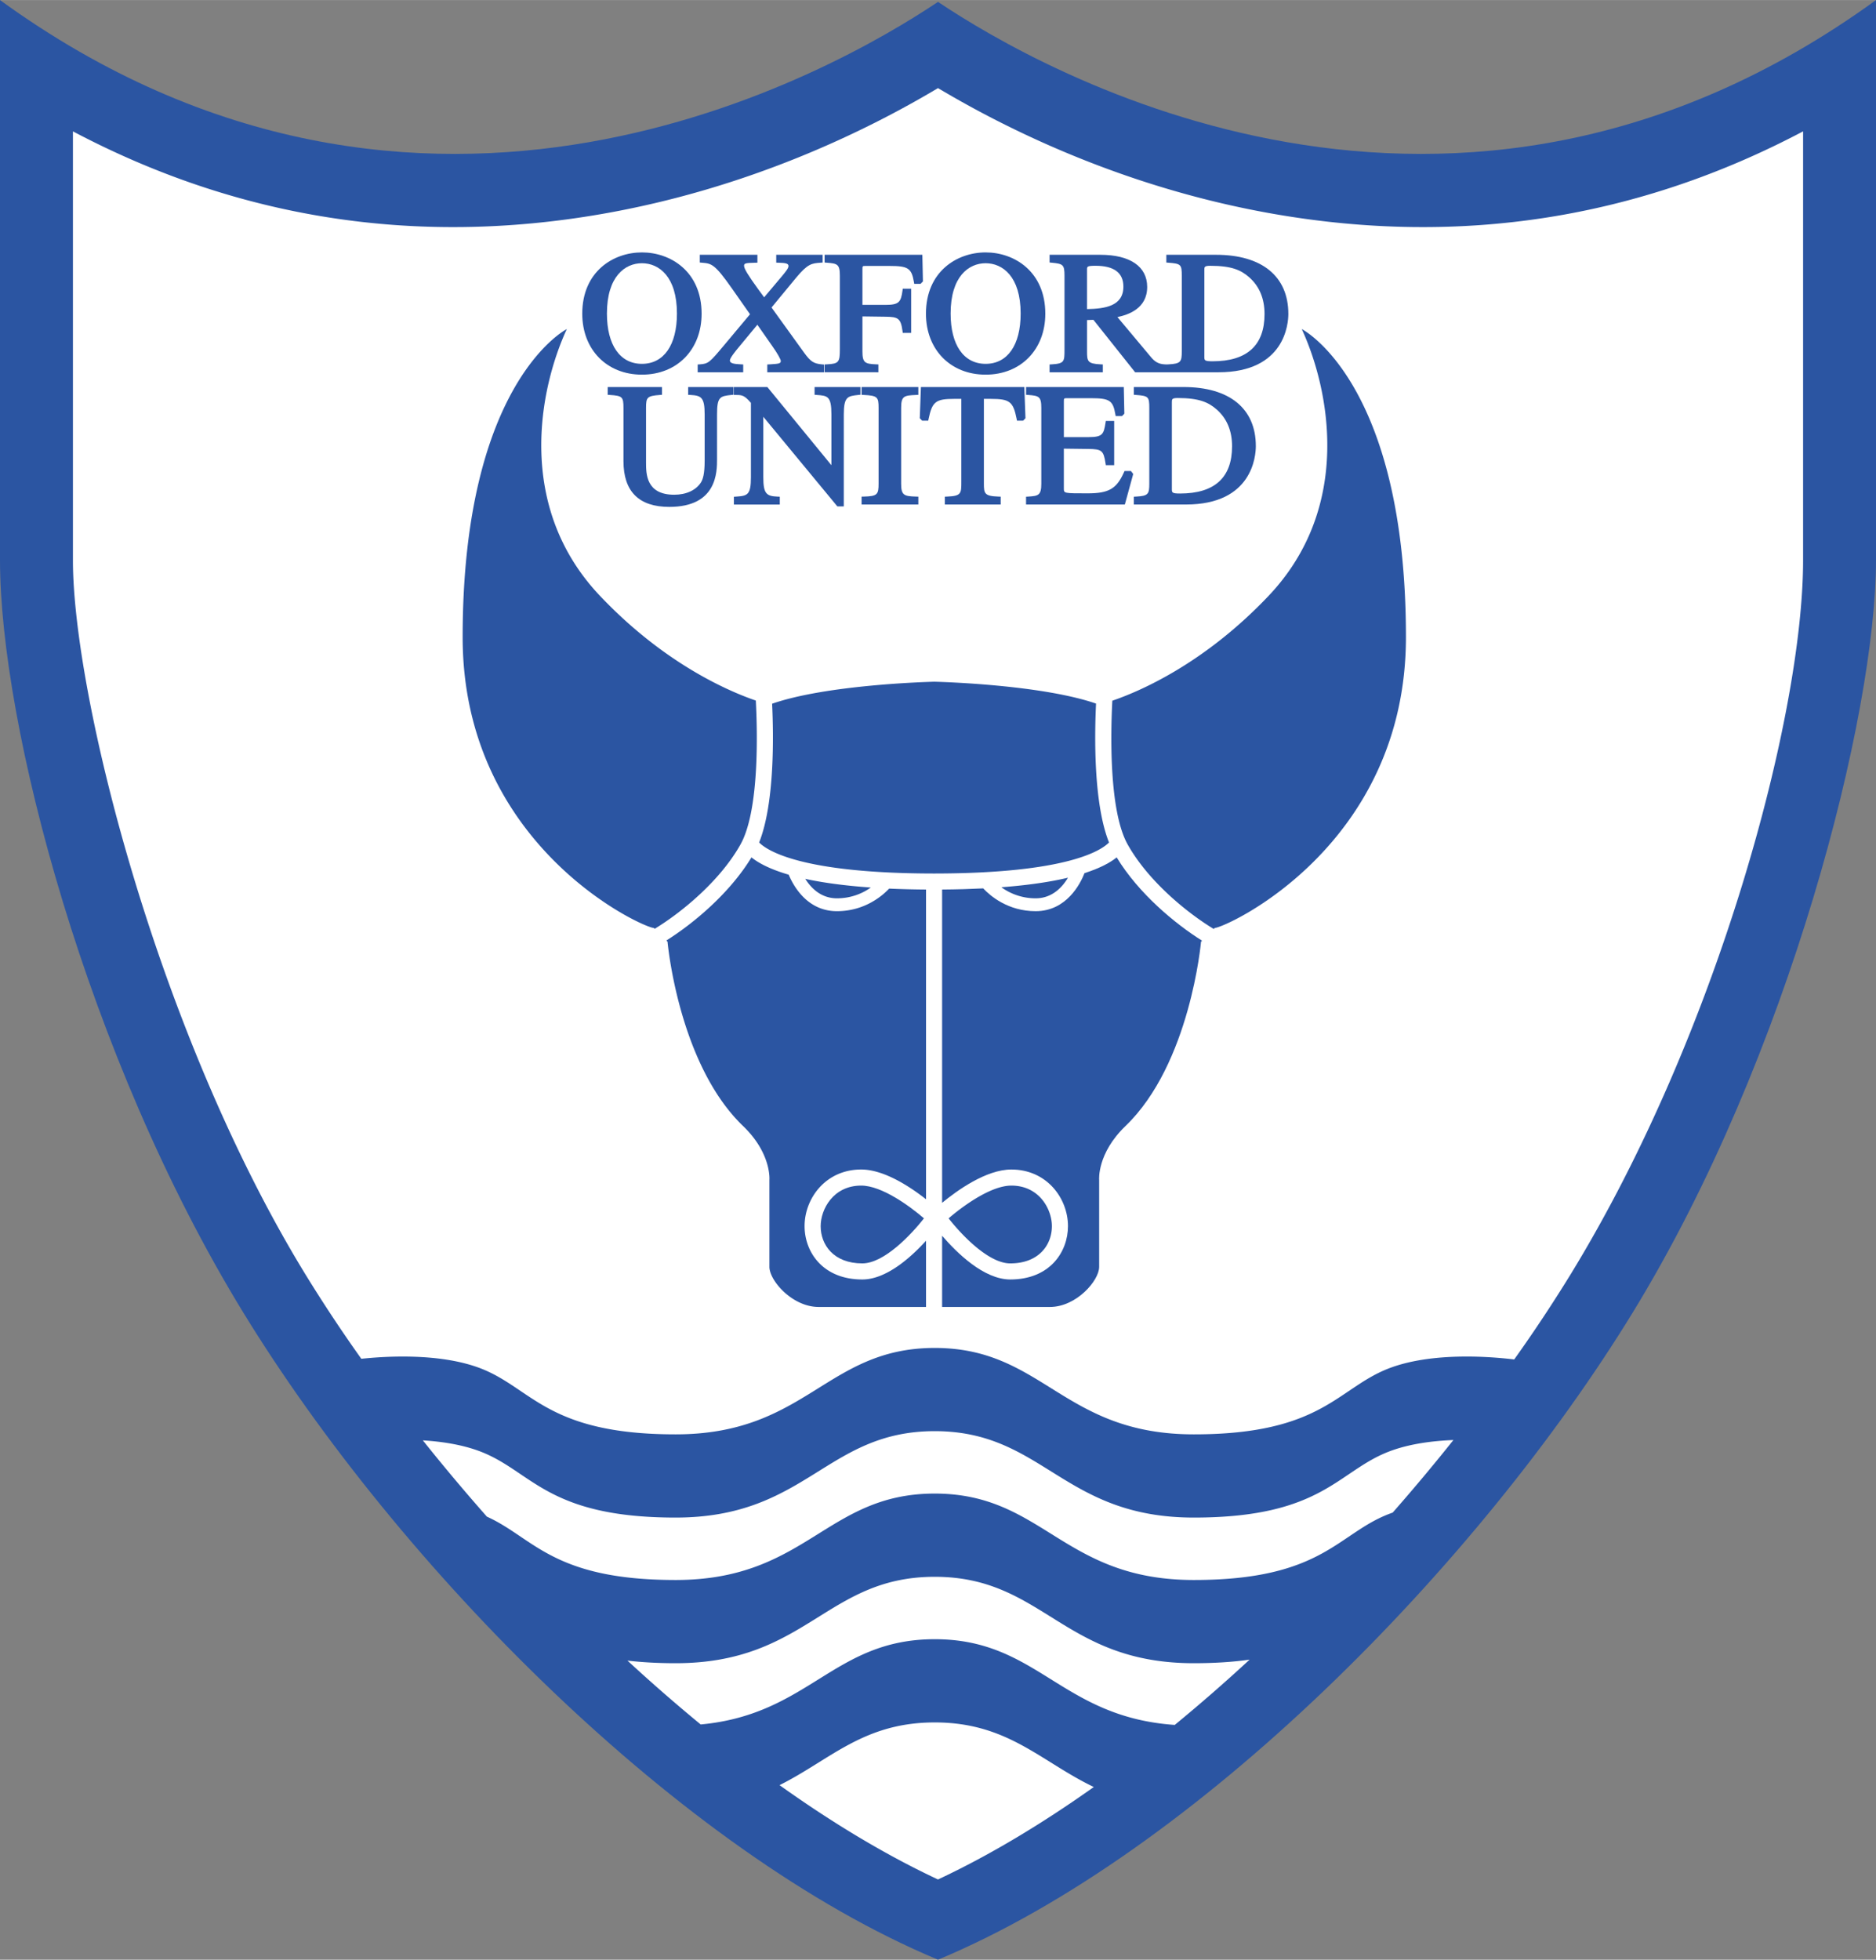 <svg xmlns="http://www.w3.org/2000/svg" width="2394" height="2500" viewBox="0 0 202.678 211.637"><rect x="0" y="0" width="202.678" height="211.637" fill="#808080" stroke="none"/><path d="M101.339.195C90.113 7.72 45.701 33.156 0 0v60.493c0 17.691 9.333 53.579 26.271 81.233 16.81 27.446 47.239 58.295 75.068 69.911 27.829-11.616 58.257-42.464 75.068-69.911 16.938-27.654 26.271-64.579 26.271-81.233V0c-45.702 33.156-90.114 7.72-101.339.195z" fill="#2b55a2"/><g fill="#fff"><path d="M126.916 186.281a184.283 184.283 0 0 0 8.088-7.051c-1.716.244-3.695.386-6.025.386-14.17 0-16.245-9.33-27.993-9.333-11.748.003-13.823 9.333-27.993 9.333-1.968 0-3.683-.103-5.204-.281a184.703 184.703 0 0 0 7.913 6.897c11.782-1.096 14.331-9.205 25.285-9.208 11.15.004 13.594 8.403 25.929 9.257zM137.736 23.116c-15.816-2.739-28.504-8.9-36.397-13.609-7.894 4.709-20.582 10.87-36.396 13.609-20.115 3.483-39.25.471-57.064-8.936v46.313c0 14.581 9.142 51.046 25.111 77.119a161.892 161.892 0 0 0 6.045 9.127c2.714-.286 8.258-.604 12.527.902 5.876 2.074 7.259 7.26 21.432 7.26 14.17 0 16.246-9.33 27.993-9.333 11.748.003 13.823 9.333 27.993 9.333 14.172 0 15.555-5.186 21.433-7.26 4.648-1.641 10.806-1.118 13.178-.829a161.065 161.065 0 0 0 6.099-9.201c15.969-26.073 25.111-60.464 25.111-77.119V14.179c-17.817 9.407-36.95 12.42-57.065 8.937z"/><path d="M128.979 163.888c-14.17 0-16.245-9.33-27.993-9.333-11.748.003-13.823 9.333-27.993 9.333-14.172 0-15.555-5.185-21.432-7.259-1.833-.647-3.9-.958-5.878-1.079a215.656 215.656 0 0 0 6.92 8.238c5.054 2.278 7.093 6.841 20.39 6.841 14.17 0 16.246-9.33 27.993-9.333 11.748.003 13.823 9.333 27.993 9.333 14.172 0 15.555-5.186 21.433-7.26l.049-.016a215.073 215.073 0 0 0 6.562-7.839c-2.193.085-4.551.387-6.611 1.114-5.878 2.075-7.261 7.26-21.433 7.26zM100.986 186.012c-7.701.002-11.246 4.012-16.766 6.774 5.684 4.056 11.441 7.531 17.118 10.187 5.581-2.611 11.239-6.018 16.831-9.986-5.76-2.764-9.292-6.973-17.183-6.975z"/></g><g fill="#2b55a2"><path d="M75.8 33.872c0-4.548-3.342-6.62-6.447-6.62s-6.447 2.071-6.447 6.62c0 3.875 2.651 6.583 6.447 6.583 3.796 0 6.447-2.707 6.447-6.583zm-6.447 5.415c-2.368 0-3.782-2.031-3.782-5.433 0-4.006 1.954-5.433 3.782-5.433 1.829 0 3.782 1.427 3.782 5.433 0 3.401-1.414 5.433-3.782 5.433z"/><path d="M79.076 31.146l1.954 2.786-2.85 3.402c-1.513 1.805-1.649 1.943-2.571 2.008l-.234.016v.838h4.919v-.842l-.24-.012c-.813-.04-1.2-.115-1.2-.428 0-.27.697-1.108.927-1.384l2.042-2.467 1.61 2.303c.568.794.92 1.449.921 1.604 0 .264-.143.312-1.085.366l-.136.007-.238.014v.84h6.131v-.832l-.229-.021c-.896-.084-1.218-.295-1.922-1.259l-3.521-4.882 2.641-3.199c1.274-1.538 1.704-1.569 2.646-1.639l.234-.017v-.838h-5.013v.848l.245.008c.749.021 1.081.077 1.081.354 0 .236-.271.567-.614.986l-.087.106-1.931 2.291-.606-.827c-1.138-1.567-1.562-2.265-1.562-2.573 0-.259.103-.316 1.192-.336l.249-.004v-.853h-6.226v.835l.231.02c1.028.086 1.374.114 3.242 2.781zM94.646 40.196h.252v-.845l-.242-.01c-1.22-.05-1.481-.177-1.481-1.404v-3.773l2.491.034c1.345.018 1.651.151 1.837 1.529l.029.219h.909v-4.775H97.532l-.03.219c-.167 1.22-.37 1.529-1.833 1.529h-2.494v-3.832c0-.373 0-.373.354-.373h2.576c2.005 0 2.374.242 2.63 1.723l.037.209H99.458l.253-.258-.057-2.631-.005-.248H89.088v.837l.233.018c1.145.088 1.415.157 1.415 1.404v7.967c0 1.391-.131 1.541-1.408 1.606l-.24.013v.841h5.558zM106.485 40.455c3.796 0 6.447-2.707 6.447-6.583 0-4.548-3.342-6.62-6.447-6.62-3.104 0-6.447 2.071-6.447 6.62 0 3.876 2.651 6.583 6.447 6.583zm0-1.168c-2.368 0-3.782-2.031-3.782-5.433 0-4.006 1.954-5.433 3.782-5.433 1.829 0 3.783 1.427 3.783 5.433 0 3.401-1.415 5.433-3.783 5.433zM131.376 27.51h-5.367v.837l.234.018c1.34.102 1.434.193 1.434 1.404v8.169c0 1.13-.106 1.336-1.428 1.404l-.208.011-.221-.011c-.706-.033-1.097-.334-1.467-.775l-3.628-4.329c1.151-.249 3.214-.903 3.214-3.255 0-2.207-1.847-3.473-5.064-3.473h-5.481v.832l.229.022c1.226.12 1.382.205 1.382 1.405v7.967c0 1.292 0 1.524-1.373 1.606l-.238.015v.84h5.752v-.843l-.24-.012c-1.411-.068-1.464-.325-1.464-1.404v-3.38l.689-.024 4.43 5.568.076.095h9.006c7.182 0 7.546-5.253 7.546-6.306-.001-4.056-2.85-6.381-7.813-6.381zm-10.008 3.436c0 2.109-1.981 2.389-3.928 2.429v-4.269c0-.323 0-.41.922-.41 1.994 0 3.006.758 3.006 2.25zm15.249 2.963c0 3.385-1.892 5.102-5.62 5.102-.883 0-.883-.106-.883-.501v-9.348c0-.338 0-.465.637-.465 2.318 0 3.322.469 4.191 1.226 1.112.969 1.675 2.31 1.675 3.986zM74.601 41.792h-.253v.842l.239.013c1.165.064 1.542.242 1.542 2.103v4.968c0 1.512-.202 2.047-.398 2.372-.537.845-1.591 1.332-2.891 1.332-3.043 0-3.043-2.265-3.043-3.482v-5.888c0-1.132.092-1.302 1.489-1.404l.235-.017v-.838h-5.867v.84l.236.015c1.345.086 1.468.204 1.468 1.404v5.74c0 3.282 1.666 4.945 4.951 4.945 5.159 0 5.159-3.766 5.159-5.184V44.75c0-1.875.296-1.977 1.553-2.104l.228-.023v-.832h-4.648zM88.259 41.792h-.253v.838l.234.017c1.153.082 1.584.113 1.584 2.103v5.485l-6.845-8.35-.076-.092H79.29v.856h.253c.639 0 .891.046 1.585.854v8.02c0 1.915-.358 2.023-1.601 2.103l-.237.015v.84h4.957v-.846l-.243-.009c-1.209-.049-1.538-.316-1.538-2.103v-6.52l7.925 9.588.076.092h.694V44.75c0-1.935.428-1.98 1.574-2.104l.226-.024v-.83h-4.702zM93.335 41.792h-.253v.844l.241.011c1.498.07 1.597.242 1.597 1.404v8.169c0 1.16-.118 1.37-1.59 1.403l-.247.005v.85h6.131v-.848l-.246-.006c-1.327-.035-1.611-.16-1.611-1.403v-8.169c0-1.291.309-1.352 1.614-1.404l.242-.01v-.845h-5.878zM110.665 41.792H99.493l-.009.243-.113 3.128.252.262h.66l.042-.201c.385-1.852.772-2.154 2.765-2.154h.77v8.948c0 1.275 0 1.54-1.539 1.606l-.242.01v.845h6.036v-.847l-.244-.008c-1.513-.052-1.575-.334-1.575-1.403v-9.15h.771c2.014 0 2.401.302 2.765 2.151l.04.204h.664l.252-.262-.114-3.128-.009-.244zM121.654 50.863h-.164l-.067.149c-.796 1.775-1.637 2.261-3.918 2.261-2.569 0-2.569 0-2.569-.521v-4.307l2.661.034c1.438.016 1.627.174 1.838 1.534l.033.214h.904v-4.773h-.904l-.033.212c-.194 1.217-.308 1.535-1.834 1.535h-2.664V43.37c0-.373 0-.373.372-.373h2.558c2.004 0 2.373.241 2.63 1.723l.037.209H121.219l.253-.259-.056-2.631-.005-.247h-10.559v.836l.233.019c1.144.088 1.415.156 1.415 1.404v8.169c0 1.262-.316 1.337-1.411 1.404l-.237.014v.841h10.674l.051-.186.853-3.11-.244-.319h-.532zM127.869 41.792H122.5v.837l.234.018c1.339.101 1.433.193 1.433 1.404v8.169c0 1.129-.106 1.335-1.428 1.404l-.24.012v.843h5.632c7.183 0 7.546-5.253 7.546-6.307.002-4.055-2.845-6.38-7.808-6.38zm5.24 6.398c0 3.385-1.892 5.102-5.62 5.102-.884 0-.884-.106-.884-.502v-9.347c0-.339 0-.465.638-.465 2.317 0 3.321.469 4.19 1.226 1.112.97 1.676 2.312 1.676 3.986z"/></g><g fill="#2b55a2"><path d="M115.381 94.784c-1.823.432-4.172.8-7.199 1.03a6.296 6.296 0 0 0 3.706 1.195c1.794 0 2.889-1.214 3.493-2.225zM90.418 97.009a6.29 6.29 0 0 0 3.664-1.165c-2.931-.206-5.253-.538-7.082-.935.619.984 1.698 2.1 3.418 2.1zM70.728 100.303c2.833-1.717 7.039-5.127 9.271-9.107 2.043-3.643 1.837-12.109 1.657-15.545-2.943-1.008-9.886-3.981-16.833-11.304-9.151-9.646-6.554-22.383-3.586-28.814 0 0-11.253 5.689-11.253 33.266 0 22.631 19.539 31.411 20.652 31.411l.092.093zM82.015 90.979c.807.829 4.448 3.343 18.899 3.351 14.454-.008 18.094-2.522 18.901-3.352-1.678-4.211-1.569-11.504-1.401-15-5.897-2.03-16.611-2.339-17.476-2.361-.866.022-11.634.332-17.522 2.376.168 3.503.273 10.781-1.401 14.986zM140.639 35.532c2.968 6.431 5.565 19.168-3.586 28.814-6.985 7.363-13.965 10.328-16.88 11.321-.18 3.447-.381 11.892 1.658 15.528 2.24 3.994 6.466 7.414 9.299 9.125l.112-.112c1.114 0 20.652-8.78 20.652-31.411-.001-27.576-11.255-33.265-11.255-33.265zM109.145 136.437c3.107 0 4.499-2.02 4.499-4.022 0-1.818-1.358-4.38-4.379-4.38-2.218 0-5.253 2.221-6.78 3.539 1.388 1.768 4.307 4.863 6.66 4.863z"/><path d="M120.643 92.589c-.659.534-1.734 1.143-3.475 1.701-.454 1.15-1.943 4.108-5.28 4.108-2.987 0-4.9-1.645-5.667-2.462-1.356.069-2.833.112-4.438.124v33.836c1.612-1.33 4.759-3.599 7.481-3.599 3.829 0 6.117 3.111 6.117 6.117 0 2.774-1.952 5.76-6.236 5.76-2.854 0-5.783-2.884-7.362-4.725v7.693h11.65c2.845 0 5.317-2.845 5.317-4.329v-9.398s-.247-2.844 2.844-5.812c7.002-6.722 8.163-19.91 8.163-19.91l.109-.11c-2.915-1.825-6.85-5.088-9.223-8.994zM88.662 132.415c0 2.003 1.391 4.022 4.499 4.022 2.354 0 5.272-3.095 6.661-4.864-1.526-1.318-4.562-3.539-6.78-3.539-3.021.001-4.38 2.562-4.38 4.381z"/><path d="M100.046 133.989c-1.649 1.814-4.298 4.185-6.885 4.185-4.285 0-6.236-2.986-6.236-5.76 0-3.006 2.288-6.117 6.117-6.117 2.474 0 5.298 1.875 7.004 3.216V96.061a103.774 103.774 0 0 1-3.984-.101c-.782.826-2.687 2.438-5.644 2.438-3.188 0-4.688-2.698-5.21-3.941-2.067-.603-3.295-1.281-4.021-1.869-2.367 3.894-6.283 7.147-9.196 8.977l.127.127s1.16 13.188 8.162 19.91c3.091 2.968 2.844 5.812 2.844 5.812v9.398c0 1.483 2.473 4.329 5.317 4.329h11.604v-7.152z"/></g></svg>